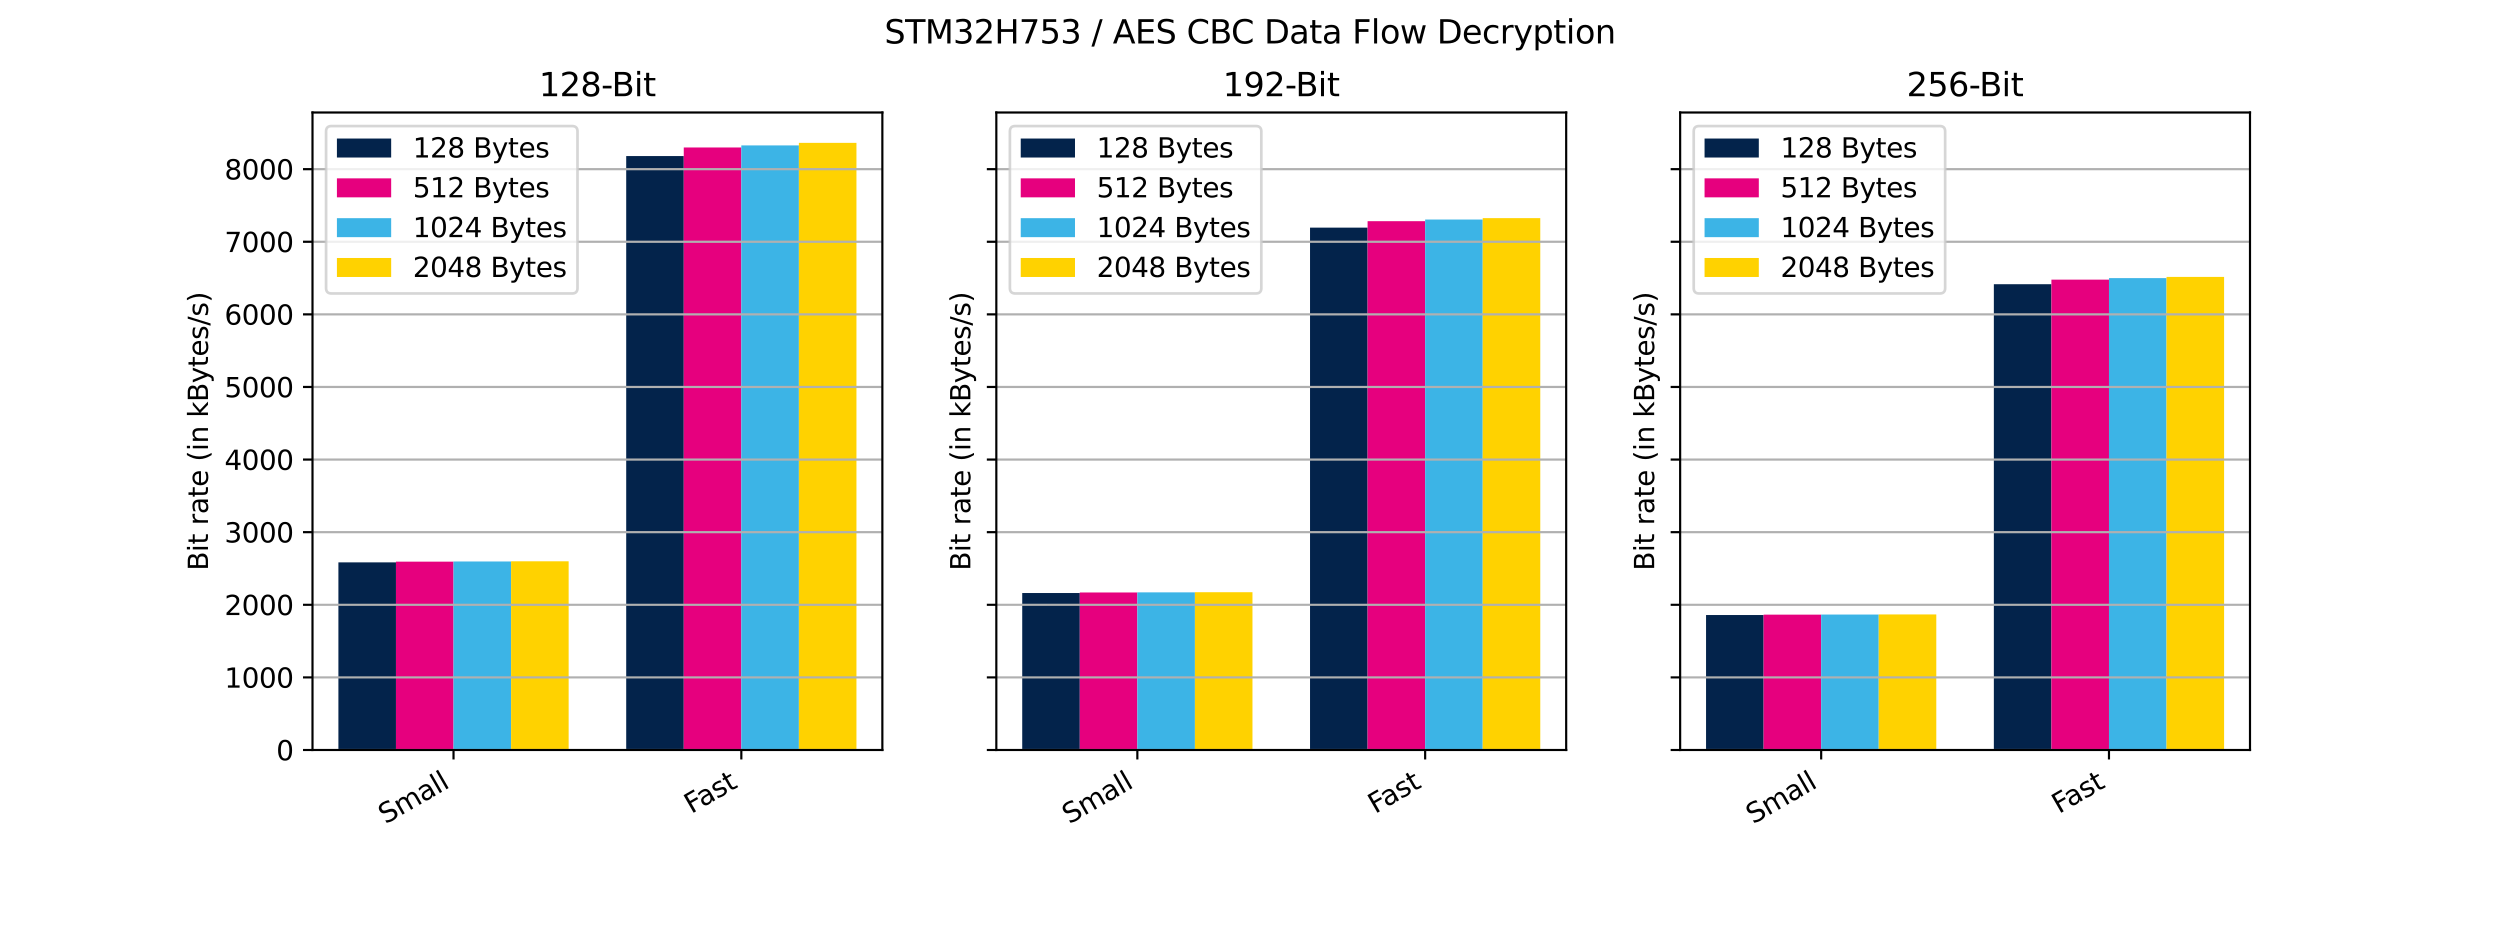 <?xml version="1.0" encoding="utf-8" standalone="no"?>
<!DOCTYPE svg PUBLIC "-//W3C//DTD SVG 1.1//EN"
  "http://www.w3.org/Graphics/SVG/1.1/DTD/svg11.dtd">
<svg xmlns:xlink="http://www.w3.org/1999/xlink" width="921.6pt" height="345.6pt" viewBox="0 0 921.6 345.6" xmlns="http://www.w3.org/2000/svg" version="1.1">
 <defs>
  <style type="text/css">*{stroke-linejoin: round; stroke-linecap: butt}</style>
 </defs>
 <g id="figure_1">
  <g id="patch_1">
   <path d="M 0 345.6 
L 921.6 345.6 
L 921.6 0 
L 0 0 
z
" style="fill: #ffffff"/>
  </g>
  <g id="axes_1">
   <g id="patch_2">
    <path d="M 115.2 276.48 
L 325.271 276.48 
L 325.271 41.472 
L 115.2 41.472 
z
" style="fill: #ffffff"/>
   </g>
   <g id="patch_3">
    <path d="M 124.749 276.48 
L 145.968 276.48 
L 145.968 207.313 
L 124.749 207.313 
z
" clip-path="url(#pee6f0f7d04)" style="fill: #03234b"/>
   </g>
   <g id="patch_4">
    <path d="M 230.845 276.48 
L 252.064 276.48 
L 252.064 57.529 
L 230.845 57.529 
z
" clip-path="url(#pee6f0f7d04)" style="fill: #03234b"/>
   </g>
   <g id="patch_5">
    <path d="M 145.968 276.48 
L 167.187 276.48 
L 167.187 207.049 
L 145.968 207.049 
z
" clip-path="url(#pee6f0f7d04)" style="fill: #e6007e"/>
   </g>
   <g id="patch_6">
    <path d="M 252.064 276.48 
L 273.283 276.48 
L 273.283 54.367 
L 252.064 54.367 
z
" clip-path="url(#pee6f0f7d04)" style="fill: #e6007e"/>
   </g>
   <g id="patch_7">
    <path d="M 167.187 276.48 
L 188.406 276.48 
L 188.406 206.985 
L 167.187 206.985 
z
" clip-path="url(#pee6f0f7d04)" style="fill: #3cb4e6"/>
   </g>
   <g id="patch_8">
    <path d="M 273.283 276.48 
L 294.503 276.48 
L 294.503 53.604 
L 273.283 53.604 
z
" clip-path="url(#pee6f0f7d04)" style="fill: #3cb4e6"/>
   </g>
   <g id="patch_9">
    <path d="M 188.406 276.48 
L 209.626 276.48 
L 209.626 206.917 
L 188.406 206.917 
z
" clip-path="url(#pee6f0f7d04)" style="fill: #ffd200"/>
   </g>
   <g id="patch_10">
    <path d="M 294.503 276.48 
L 315.722 276.48 
L 315.722 52.663 
L 294.503 52.663 
z
" clip-path="url(#pee6f0f7d04)" style="fill: #ffd200"/>
   </g>
   <g id="matplotlib.axis_1">
    <g id="xtick_1">
     <g id="line2d_1">
      <defs>
       <path id="m8209ceda34" d="M 0 0 
L 0 3.5 
" style="stroke: #000000; stroke-width: 0.8"/>
      </defs>
      <g>
       <use xlink:href="#m8209ceda34" x="167.187" y="276.48" style="stroke: #000000; stroke-width: 0.8"/>
      </g>
     </g>
     <g id="text_1">
      <!-- Small -->
      <g transform="translate(142.095 303.947) rotate(-30) scale(0.1 -0.1)">
       <defs>
        <path id="DejaVuSans-53" d="M 3425 4513 
L 3425 3897 
Q 3066 4069 2747 4153 
Q 2428 4238 2131 4238 
Q 1616 4238 1336 4038 
Q 1056 3838 1056 3469 
Q 1056 3159 1242 3001 
Q 1428 2844 1947 2747 
L 2328 2669 
Q 3034 2534 3370 2195 
Q 3706 1856 3706 1288 
Q 3706 609 3251 259 
Q 2797 -91 1919 -91 
Q 1588 -91 1214 -16 
Q 841 59 441 206 
L 441 856 
Q 825 641 1194 531 
Q 1563 422 1919 422 
Q 2459 422 2753 634 
Q 3047 847 3047 1241 
Q 3047 1584 2836 1778 
Q 2625 1972 2144 2069 
L 1759 2144 
Q 1053 2284 737 2584 
Q 422 2884 422 3419 
Q 422 4038 858 4394 
Q 1294 4750 2059 4750 
Q 2388 4750 2728 4690 
Q 3069 4631 3425 4513 
z
" transform="scale(0.016)"/>
        <path id="DejaVuSans-6d" d="M 3328 2828 
Q 3544 3216 3844 3400 
Q 4144 3584 4550 3584 
Q 5097 3584 5394 3201 
Q 5691 2819 5691 2113 
L 5691 0 
L 5113 0 
L 5113 2094 
Q 5113 2597 4934 2840 
Q 4756 3084 4391 3084 
Q 3944 3084 3684 2787 
Q 3425 2491 3425 1978 
L 3425 0 
L 2847 0 
L 2847 2094 
Q 2847 2600 2669 2842 
Q 2491 3084 2119 3084 
Q 1678 3084 1418 2786 
Q 1159 2488 1159 1978 
L 1159 0 
L 581 0 
L 581 3500 
L 1159 3500 
L 1159 2956 
Q 1356 3278 1631 3431 
Q 1906 3584 2284 3584 
Q 2666 3584 2933 3390 
Q 3200 3197 3328 2828 
z
" transform="scale(0.016)"/>
        <path id="DejaVuSans-61" d="M 2194 1759 
Q 1497 1759 1228 1600 
Q 959 1441 959 1056 
Q 959 750 1161 570 
Q 1363 391 1709 391 
Q 2188 391 2477 730 
Q 2766 1069 2766 1631 
L 2766 1759 
L 2194 1759 
z
M 3341 1997 
L 3341 0 
L 2766 0 
L 2766 531 
Q 2569 213 2275 61 
Q 1981 -91 1556 -91 
Q 1019 -91 701 211 
Q 384 513 384 1019 
Q 384 1609 779 1909 
Q 1175 2209 1959 2209 
L 2766 2209 
L 2766 2266 
Q 2766 2663 2505 2880 
Q 2244 3097 1772 3097 
Q 1472 3097 1187 3025 
Q 903 2953 641 2809 
L 641 3341 
Q 956 3463 1253 3523 
Q 1550 3584 1831 3584 
Q 2591 3584 2966 3190 
Q 3341 2797 3341 1997 
z
" transform="scale(0.016)"/>
        <path id="DejaVuSans-6c" d="M 603 4863 
L 1178 4863 
L 1178 0 
L 603 0 
L 603 4863 
z
" transform="scale(0.016)"/>
       </defs>
       <use xlink:href="#DejaVuSans-53"/>
       <use xlink:href="#DejaVuSans-6d" x="63.477"/>
       <use xlink:href="#DejaVuSans-61" x="160.889"/>
       <use xlink:href="#DejaVuSans-6c" x="222.168"/>
       <use xlink:href="#DejaVuSans-6c" x="249.951"/>
      </g>
     </g>
    </g>
    <g id="xtick_2">
     <g id="line2d_2">
      <g>
       <use xlink:href="#m8209ceda34" x="273.283" y="276.48" style="stroke: #000000; stroke-width: 0.8"/>
      </g>
     </g>
     <g id="text_2">
      <!-- Fast -->
      <g transform="translate(254.839 300.109) rotate(-30) scale(0.1 -0.1)">
       <defs>
        <path id="DejaVuSans-46" d="M 628 4666 
L 3309 4666 
L 3309 4134 
L 1259 4134 
L 1259 2759 
L 3109 2759 
L 3109 2228 
L 1259 2228 
L 1259 0 
L 628 0 
L 628 4666 
z
" transform="scale(0.016)"/>
        <path id="DejaVuSans-73" d="M 2834 3397 
L 2834 2853 
Q 2591 2978 2328 3040 
Q 2066 3103 1784 3103 
Q 1356 3103 1142 2972 
Q 928 2841 928 2578 
Q 928 2378 1081 2264 
Q 1234 2150 1697 2047 
L 1894 2003 
Q 2506 1872 2764 1633 
Q 3022 1394 3022 966 
Q 3022 478 2636 193 
Q 2250 -91 1575 -91 
Q 1294 -91 989 -36 
Q 684 19 347 128 
L 347 722 
Q 666 556 975 473 
Q 1284 391 1588 391 
Q 1994 391 2212 530 
Q 2431 669 2431 922 
Q 2431 1156 2273 1281 
Q 2116 1406 1581 1522 
L 1381 1569 
Q 847 1681 609 1914 
Q 372 2147 372 2553 
Q 372 3047 722 3315 
Q 1072 3584 1716 3584 
Q 2034 3584 2315 3537 
Q 2597 3491 2834 3397 
z
" transform="scale(0.016)"/>
        <path id="DejaVuSans-74" d="M 1172 4494 
L 1172 3500 
L 2356 3500 
L 2356 3053 
L 1172 3053 
L 1172 1153 
Q 1172 725 1289 603 
Q 1406 481 1766 481 
L 2356 481 
L 2356 0 
L 1766 0 
Q 1100 0 847 248 
Q 594 497 594 1153 
L 594 3053 
L 172 3053 
L 172 3500 
L 594 3500 
L 594 4494 
L 1172 4494 
z
" transform="scale(0.016)"/>
       </defs>
       <use xlink:href="#DejaVuSans-46"/>
       <use xlink:href="#DejaVuSans-61" x="48.395"/>
       <use xlink:href="#DejaVuSans-73" x="109.674"/>
       <use xlink:href="#DejaVuSans-74" x="161.773"/>
      </g>
     </g>
    </g>
   </g>
   <g id="matplotlib.axis_2">
    <g id="ytick_1">
     <g id="line2d_3">
      <path d="M 115.2 276.48 
L 325.271 276.48 
" clip-path="url(#pee6f0f7d04)" style="fill: none; stroke: #b0b0b0; stroke-width: 0.8; stroke-linecap: square"/>
     </g>
     <g id="line2d_4">
      <defs>
       <path id="mcaeebbd078" d="M 0 0 
L -3.5 0 
" style="stroke: #000000; stroke-width: 0.8"/>
      </defs>
      <g>
       <use xlink:href="#mcaeebbd078" x="115.2" y="276.48" style="stroke: #000000; stroke-width: 0.8"/>
      </g>
     </g>
     <g id="text_3">
      <!-- 0 -->
      <g transform="translate(101.838 280.279) scale(0.1 -0.1)">
       <defs>
        <path id="DejaVuSans-30" d="M 2034 4250 
Q 1547 4250 1301 3770 
Q 1056 3291 1056 2328 
Q 1056 1369 1301 889 
Q 1547 409 2034 409 
Q 2525 409 2770 889 
Q 3016 1369 3016 2328 
Q 3016 3291 2770 3770 
Q 2525 4250 2034 4250 
z
M 2034 4750 
Q 2819 4750 3233 4129 
Q 3647 3509 3647 2328 
Q 3647 1150 3233 529 
Q 2819 -91 2034 -91 
Q 1250 -91 836 529 
Q 422 1150 422 2328 
Q 422 3509 836 4129 
Q 1250 4750 2034 4750 
z
" transform="scale(0.016)"/>
       </defs>
       <use xlink:href="#DejaVuSans-30"/>
      </g>
     </g>
    </g>
    <g id="ytick_2">
     <g id="line2d_5">
      <path d="M 115.2 249.715 
L 325.271 249.715 
" clip-path="url(#pee6f0f7d04)" style="fill: none; stroke: #b0b0b0; stroke-width: 0.8; stroke-linecap: square"/>
     </g>
     <g id="line2d_6">
      <g>
       <use xlink:href="#mcaeebbd078" x="115.2" y="249.715" style="stroke: #000000; stroke-width: 0.8"/>
      </g>
     </g>
     <g id="text_4">
      <!-- 1000 -->
      <g transform="translate(82.75 253.514) scale(0.1 -0.1)">
       <defs>
        <path id="DejaVuSans-31" d="M 794 531 
L 1825 531 
L 1825 4091 
L 703 3866 
L 703 4441 
L 1819 4666 
L 2450 4666 
L 2450 531 
L 3481 531 
L 3481 0 
L 794 0 
L 794 531 
z
" transform="scale(0.016)"/>
       </defs>
       <use xlink:href="#DejaVuSans-31"/>
       <use xlink:href="#DejaVuSans-30" x="63.623"/>
       <use xlink:href="#DejaVuSans-30" x="127.246"/>
       <use xlink:href="#DejaVuSans-30" x="190.869"/>
      </g>
     </g>
    </g>
    <g id="ytick_3">
     <g id="line2d_7">
      <path d="M 115.2 222.95 
L 325.271 222.95 
" clip-path="url(#pee6f0f7d04)" style="fill: none; stroke: #b0b0b0; stroke-width: 0.8; stroke-linecap: square"/>
     </g>
     <g id="line2d_8">
      <g>
       <use xlink:href="#mcaeebbd078" x="115.2" y="222.95" style="stroke: #000000; stroke-width: 0.8"/>
      </g>
     </g>
     <g id="text_5">
      <!-- 2000 -->
      <g transform="translate(82.75 226.749) scale(0.1 -0.1)">
       <defs>
        <path id="DejaVuSans-32" d="M 1228 531 
L 3431 531 
L 3431 0 
L 469 0 
L 469 531 
Q 828 903 1448 1529 
Q 2069 2156 2228 2338 
Q 2531 2678 2651 2914 
Q 2772 3150 2772 3378 
Q 2772 3750 2511 3984 
Q 2250 4219 1831 4219 
Q 1534 4219 1204 4116 
Q 875 4013 500 3803 
L 500 4441 
Q 881 4594 1212 4672 
Q 1544 4750 1819 4750 
Q 2544 4750 2975 4387 
Q 3406 4025 3406 3419 
Q 3406 3131 3298 2873 
Q 3191 2616 2906 2266 
Q 2828 2175 2409 1742 
Q 1991 1309 1228 531 
z
" transform="scale(0.016)"/>
       </defs>
       <use xlink:href="#DejaVuSans-32"/>
       <use xlink:href="#DejaVuSans-30" x="63.623"/>
       <use xlink:href="#DejaVuSans-30" x="127.246"/>
       <use xlink:href="#DejaVuSans-30" x="190.869"/>
      </g>
     </g>
    </g>
    <g id="ytick_4">
     <g id="line2d_9">
      <path d="M 115.2 196.184 
L 325.271 196.184 
" clip-path="url(#pee6f0f7d04)" style="fill: none; stroke: #b0b0b0; stroke-width: 0.8; stroke-linecap: square"/>
     </g>
     <g id="line2d_10">
      <g>
       <use xlink:href="#mcaeebbd078" x="115.2" y="196.184" style="stroke: #000000; stroke-width: 0.8"/>
      </g>
     </g>
     <g id="text_6">
      <!-- 3000 -->
      <g transform="translate(82.75 199.984) scale(0.1 -0.1)">
       <defs>
        <path id="DejaVuSans-33" d="M 2597 2516 
Q 3050 2419 3304 2112 
Q 3559 1806 3559 1356 
Q 3559 666 3084 287 
Q 2609 -91 1734 -91 
Q 1441 -91 1130 -33 
Q 819 25 488 141 
L 488 750 
Q 750 597 1062 519 
Q 1375 441 1716 441 
Q 2309 441 2620 675 
Q 2931 909 2931 1356 
Q 2931 1769 2642 2001 
Q 2353 2234 1838 2234 
L 1294 2234 
L 1294 2753 
L 1863 2753 
Q 2328 2753 2575 2939 
Q 2822 3125 2822 3475 
Q 2822 3834 2567 4026 
Q 2313 4219 1838 4219 
Q 1578 4219 1281 4162 
Q 984 4106 628 3988 
L 628 4550 
Q 988 4650 1302 4700 
Q 1616 4750 1894 4750 
Q 2613 4750 3031 4423 
Q 3450 4097 3450 3541 
Q 3450 3153 3228 2886 
Q 3006 2619 2597 2516 
z
" transform="scale(0.016)"/>
       </defs>
       <use xlink:href="#DejaVuSans-33"/>
       <use xlink:href="#DejaVuSans-30" x="63.623"/>
       <use xlink:href="#DejaVuSans-30" x="127.246"/>
       <use xlink:href="#DejaVuSans-30" x="190.869"/>
      </g>
     </g>
    </g>
    <g id="ytick_5">
     <g id="line2d_11">
      <path d="M 115.2 169.419 
L 325.271 169.419 
" clip-path="url(#pee6f0f7d04)" style="fill: none; stroke: #b0b0b0; stroke-width: 0.8; stroke-linecap: square"/>
     </g>
     <g id="line2d_12">
      <g>
       <use xlink:href="#mcaeebbd078" x="115.2" y="169.419" style="stroke: #000000; stroke-width: 0.8"/>
      </g>
     </g>
     <g id="text_7">
      <!-- 4000 -->
      <g transform="translate(82.75 173.219) scale(0.1 -0.1)">
       <defs>
        <path id="DejaVuSans-34" d="M 2419 4116 
L 825 1625 
L 2419 1625 
L 2419 4116 
z
M 2253 4666 
L 3047 4666 
L 3047 1625 
L 3713 1625 
L 3713 1100 
L 3047 1100 
L 3047 0 
L 2419 0 
L 2419 1100 
L 313 1100 
L 313 1709 
L 2253 4666 
z
" transform="scale(0.016)"/>
       </defs>
       <use xlink:href="#DejaVuSans-34"/>
       <use xlink:href="#DejaVuSans-30" x="63.623"/>
       <use xlink:href="#DejaVuSans-30" x="127.246"/>
       <use xlink:href="#DejaVuSans-30" x="190.869"/>
      </g>
     </g>
    </g>
    <g id="ytick_6">
     <g id="line2d_13">
      <path d="M 115.2 142.654 
L 325.271 142.654 
" clip-path="url(#pee6f0f7d04)" style="fill: none; stroke: #b0b0b0; stroke-width: 0.8; stroke-linecap: square"/>
     </g>
     <g id="line2d_14">
      <g>
       <use xlink:href="#mcaeebbd078" x="115.2" y="142.654" style="stroke: #000000; stroke-width: 0.8"/>
      </g>
     </g>
     <g id="text_8">
      <!-- 5000 -->
      <g transform="translate(82.75 146.453) scale(0.1 -0.1)">
       <defs>
        <path id="DejaVuSans-35" d="M 691 4666 
L 3169 4666 
L 3169 4134 
L 1269 4134 
L 1269 2991 
Q 1406 3038 1543 3061 
Q 1681 3084 1819 3084 
Q 2600 3084 3056 2656 
Q 3513 2228 3513 1497 
Q 3513 744 3044 326 
Q 2575 -91 1722 -91 
Q 1428 -91 1123 -41 
Q 819 9 494 109 
L 494 744 
Q 775 591 1075 516 
Q 1375 441 1709 441 
Q 2250 441 2565 725 
Q 2881 1009 2881 1497 
Q 2881 1984 2565 2268 
Q 2250 2553 1709 2553 
Q 1456 2553 1204 2497 
Q 953 2441 691 2322 
L 691 4666 
z
" transform="scale(0.016)"/>
       </defs>
       <use xlink:href="#DejaVuSans-35"/>
       <use xlink:href="#DejaVuSans-30" x="63.623"/>
       <use xlink:href="#DejaVuSans-30" x="127.246"/>
       <use xlink:href="#DejaVuSans-30" x="190.869"/>
      </g>
     </g>
    </g>
    <g id="ytick_7">
     <g id="line2d_15">
      <path d="M 115.2 115.889 
L 325.271 115.889 
" clip-path="url(#pee6f0f7d04)" style="fill: none; stroke: #b0b0b0; stroke-width: 0.8; stroke-linecap: square"/>
     </g>
     <g id="line2d_16">
      <g>
       <use xlink:href="#mcaeebbd078" x="115.2" y="115.889" style="stroke: #000000; stroke-width: 0.8"/>
      </g>
     </g>
     <g id="text_9">
      <!-- 6000 -->
      <g transform="translate(82.75 119.688) scale(0.1 -0.1)">
       <defs>
        <path id="DejaVuSans-36" d="M 2113 2584 
Q 1688 2584 1439 2293 
Q 1191 2003 1191 1497 
Q 1191 994 1439 701 
Q 1688 409 2113 409 
Q 2538 409 2786 701 
Q 3034 994 3034 1497 
Q 3034 2003 2786 2293 
Q 2538 2584 2113 2584 
z
M 3366 4563 
L 3366 3988 
Q 3128 4100 2886 4159 
Q 2644 4219 2406 4219 
Q 1781 4219 1451 3797 
Q 1122 3375 1075 2522 
Q 1259 2794 1537 2939 
Q 1816 3084 2150 3084 
Q 2853 3084 3261 2657 
Q 3669 2231 3669 1497 
Q 3669 778 3244 343 
Q 2819 -91 2113 -91 
Q 1303 -91 875 529 
Q 447 1150 447 2328 
Q 447 3434 972 4092 
Q 1497 4750 2381 4750 
Q 2619 4750 2861 4703 
Q 3103 4656 3366 4563 
z
" transform="scale(0.016)"/>
       </defs>
       <use xlink:href="#DejaVuSans-36"/>
       <use xlink:href="#DejaVuSans-30" x="63.623"/>
       <use xlink:href="#DejaVuSans-30" x="127.246"/>
       <use xlink:href="#DejaVuSans-30" x="190.869"/>
      </g>
     </g>
    </g>
    <g id="ytick_8">
     <g id="line2d_17">
      <path d="M 115.2 89.124 
L 325.271 89.124 
" clip-path="url(#pee6f0f7d04)" style="fill: none; stroke: #b0b0b0; stroke-width: 0.8; stroke-linecap: square"/>
     </g>
     <g id="line2d_18">
      <g>
       <use xlink:href="#mcaeebbd078" x="115.2" y="89.124" style="stroke: #000000; stroke-width: 0.8"/>
      </g>
     </g>
     <g id="text_10">
      <!-- 7000 -->
      <g transform="translate(82.75 92.923) scale(0.1 -0.1)">
       <defs>
        <path id="DejaVuSans-37" d="M 525 4666 
L 3525 4666 
L 3525 4397 
L 1831 0 
L 1172 0 
L 2766 4134 
L 525 4134 
L 525 4666 
z
" transform="scale(0.016)"/>
       </defs>
       <use xlink:href="#DejaVuSans-37"/>
       <use xlink:href="#DejaVuSans-30" x="63.623"/>
       <use xlink:href="#DejaVuSans-30" x="127.246"/>
       <use xlink:href="#DejaVuSans-30" x="190.869"/>
      </g>
     </g>
    </g>
    <g id="ytick_9">
     <g id="line2d_19">
      <path d="M 115.2 62.359 
L 325.271 62.359 
" clip-path="url(#pee6f0f7d04)" style="fill: none; stroke: #b0b0b0; stroke-width: 0.8; stroke-linecap: square"/>
     </g>
     <g id="line2d_20">
      <g>
       <use xlink:href="#mcaeebbd078" x="115.2" y="62.359" style="stroke: #000000; stroke-width: 0.8"/>
      </g>
     </g>
     <g id="text_11">
      <!-- 8000 -->
      <g transform="translate(82.75 66.158) scale(0.1 -0.1)">
       <defs>
        <path id="DejaVuSans-38" d="M 2034 2216 
Q 1584 2216 1326 1975 
Q 1069 1734 1069 1313 
Q 1069 891 1326 650 
Q 1584 409 2034 409 
Q 2484 409 2743 651 
Q 3003 894 3003 1313 
Q 3003 1734 2745 1975 
Q 2488 2216 2034 2216 
z
M 1403 2484 
Q 997 2584 770 2862 
Q 544 3141 544 3541 
Q 544 4100 942 4425 
Q 1341 4750 2034 4750 
Q 2731 4750 3128 4425 
Q 3525 4100 3525 3541 
Q 3525 3141 3298 2862 
Q 3072 2584 2669 2484 
Q 3125 2378 3379 2068 
Q 3634 1759 3634 1313 
Q 3634 634 3220 271 
Q 2806 -91 2034 -91 
Q 1263 -91 848 271 
Q 434 634 434 1313 
Q 434 1759 690 2068 
Q 947 2378 1403 2484 
z
M 1172 3481 
Q 1172 3119 1398 2916 
Q 1625 2713 2034 2713 
Q 2441 2713 2670 2916 
Q 2900 3119 2900 3481 
Q 2900 3844 2670 4047 
Q 2441 4250 2034 4250 
Q 1625 4250 1398 4047 
Q 1172 3844 1172 3481 
z
" transform="scale(0.016)"/>
       </defs>
       <use xlink:href="#DejaVuSans-38"/>
       <use xlink:href="#DejaVuSans-30" x="63.623"/>
       <use xlink:href="#DejaVuSans-30" x="127.246"/>
       <use xlink:href="#DejaVuSans-30" x="190.869"/>
      </g>
     </g>
    </g>
    <g id="text_12">
     <!-- Bit rate (in kBytes/s) -->
     <g transform="translate(76.67 210.354) rotate(-90) scale(0.1 -0.1)">
      <defs>
       <path id="DejaVuSans-42" d="M 1259 2228 
L 1259 519 
L 2272 519 
Q 2781 519 3026 730 
Q 3272 941 3272 1375 
Q 3272 1813 3026 2020 
Q 2781 2228 2272 2228 
L 1259 2228 
z
M 1259 4147 
L 1259 2741 
L 2194 2741 
Q 2656 2741 2882 2914 
Q 3109 3088 3109 3444 
Q 3109 3797 2882 3972 
Q 2656 4147 2194 4147 
L 1259 4147 
z
M 628 4666 
L 2241 4666 
Q 2963 4666 3353 4366 
Q 3744 4066 3744 3513 
Q 3744 3084 3544 2831 
Q 3344 2578 2956 2516 
Q 3422 2416 3680 2098 
Q 3938 1781 3938 1306 
Q 3938 681 3513 340 
Q 3088 0 2303 0 
L 628 0 
L 628 4666 
z
" transform="scale(0.016)"/>
       <path id="DejaVuSans-69" d="M 603 3500 
L 1178 3500 
L 1178 0 
L 603 0 
L 603 3500 
z
M 603 4863 
L 1178 4863 
L 1178 4134 
L 603 4134 
L 603 4863 
z
" transform="scale(0.016)"/>
       <path id="DejaVuSans-20" transform="scale(0.016)"/>
       <path id="DejaVuSans-72" d="M 2631 2963 
Q 2534 3019 2420 3045 
Q 2306 3072 2169 3072 
Q 1681 3072 1420 2755 
Q 1159 2438 1159 1844 
L 1159 0 
L 581 0 
L 581 3500 
L 1159 3500 
L 1159 2956 
Q 1341 3275 1631 3429 
Q 1922 3584 2338 3584 
Q 2397 3584 2469 3576 
Q 2541 3569 2628 3553 
L 2631 2963 
z
" transform="scale(0.016)"/>
       <path id="DejaVuSans-65" d="M 3597 1894 
L 3597 1613 
L 953 1613 
Q 991 1019 1311 708 
Q 1631 397 2203 397 
Q 2534 397 2845 478 
Q 3156 559 3463 722 
L 3463 178 
Q 3153 47 2828 -22 
Q 2503 -91 2169 -91 
Q 1331 -91 842 396 
Q 353 884 353 1716 
Q 353 2575 817 3079 
Q 1281 3584 2069 3584 
Q 2775 3584 3186 3129 
Q 3597 2675 3597 1894 
z
M 3022 2063 
Q 3016 2534 2758 2815 
Q 2500 3097 2075 3097 
Q 1594 3097 1305 2825 
Q 1016 2553 972 2059 
L 3022 2063 
z
" transform="scale(0.016)"/>
       <path id="DejaVuSans-28" d="M 1984 4856 
Q 1566 4138 1362 3434 
Q 1159 2731 1159 2009 
Q 1159 1288 1364 580 
Q 1569 -128 1984 -844 
L 1484 -844 
Q 1016 -109 783 600 
Q 550 1309 550 2009 
Q 550 2706 781 3412 
Q 1013 4119 1484 4856 
L 1984 4856 
z
" transform="scale(0.016)"/>
       <path id="DejaVuSans-6e" d="M 3513 2113 
L 3513 0 
L 2938 0 
L 2938 2094 
Q 2938 2591 2744 2837 
Q 2550 3084 2163 3084 
Q 1697 3084 1428 2787 
Q 1159 2491 1159 1978 
L 1159 0 
L 581 0 
L 581 3500 
L 1159 3500 
L 1159 2956 
Q 1366 3272 1645 3428 
Q 1925 3584 2291 3584 
Q 2894 3584 3203 3211 
Q 3513 2838 3513 2113 
z
" transform="scale(0.016)"/>
       <path id="DejaVuSans-6b" d="M 581 4863 
L 1159 4863 
L 1159 1991 
L 2875 3500 
L 3609 3500 
L 1753 1863 
L 3688 0 
L 2938 0 
L 1159 1709 
L 1159 0 
L 581 0 
L 581 4863 
z
" transform="scale(0.016)"/>
       <path id="DejaVuSans-79" d="M 2059 -325 
Q 1816 -950 1584 -1140 
Q 1353 -1331 966 -1331 
L 506 -1331 
L 506 -850 
L 844 -850 
Q 1081 -850 1212 -737 
Q 1344 -625 1503 -206 
L 1606 56 
L 191 3500 
L 800 3500 
L 1894 763 
L 2988 3500 
L 3597 3500 
L 2059 -325 
z
" transform="scale(0.016)"/>
       <path id="DejaVuSans-2f" d="M 1625 4666 
L 2156 4666 
L 531 -594 
L 0 -594 
L 1625 4666 
z
" transform="scale(0.016)"/>
       <path id="DejaVuSans-29" d="M 513 4856 
L 1013 4856 
Q 1481 4119 1714 3412 
Q 1947 2706 1947 2009 
Q 1947 1309 1714 600 
Q 1481 -109 1013 -844 
L 513 -844 
Q 928 -128 1133 580 
Q 1338 1288 1338 2009 
Q 1338 2731 1133 3434 
Q 928 4138 513 4856 
z
" transform="scale(0.016)"/>
      </defs>
      <use xlink:href="#DejaVuSans-42"/>
      <use xlink:href="#DejaVuSans-69" x="68.604"/>
      <use xlink:href="#DejaVuSans-74" x="96.387"/>
      <use xlink:href="#DejaVuSans-20" x="135.596"/>
      <use xlink:href="#DejaVuSans-72" x="167.383"/>
      <use xlink:href="#DejaVuSans-61" x="208.496"/>
      <use xlink:href="#DejaVuSans-74" x="269.775"/>
      <use xlink:href="#DejaVuSans-65" x="308.984"/>
      <use xlink:href="#DejaVuSans-20" x="370.508"/>
      <use xlink:href="#DejaVuSans-28" x="402.295"/>
      <use xlink:href="#DejaVuSans-69" x="441.309"/>
      <use xlink:href="#DejaVuSans-6e" x="469.092"/>
      <use xlink:href="#DejaVuSans-20" x="532.471"/>
      <use xlink:href="#DejaVuSans-6b" x="564.258"/>
      <use xlink:href="#DejaVuSans-42" x="622.168"/>
      <use xlink:href="#DejaVuSans-79" x="690.771"/>
      <use xlink:href="#DejaVuSans-74" x="749.951"/>
      <use xlink:href="#DejaVuSans-65" x="789.16"/>
      <use xlink:href="#DejaVuSans-73" x="850.684"/>
      <use xlink:href="#DejaVuSans-2f" x="902.783"/>
      <use xlink:href="#DejaVuSans-73" x="936.475"/>
      <use xlink:href="#DejaVuSans-29" x="988.574"/>
     </g>
    </g>
   </g>
   <g id="patch_11">
    <path d="M 115.2 276.48 
L 115.2 41.472 
" style="fill: none; stroke: #000000; stroke-width: 0.8; stroke-linejoin: miter; stroke-linecap: square"/>
   </g>
   <g id="patch_12">
    <path d="M 325.271 276.48 
L 325.271 41.472 
" style="fill: none; stroke: #000000; stroke-width: 0.8; stroke-linejoin: miter; stroke-linecap: square"/>
   </g>
   <g id="patch_13">
    <path d="M 115.2 276.48 
L 325.271 276.48 
" style="fill: none; stroke: #000000; stroke-width: 0.8; stroke-linejoin: miter; stroke-linecap: square"/>
   </g>
   <g id="patch_14">
    <path d="M 115.2 41.472 
L 325.271 41.472 
" style="fill: none; stroke: #000000; stroke-width: 0.8; stroke-linejoin: miter; stroke-linecap: square"/>
   </g>
   <g id="text_13">
    <!-- 128-Bit -->
    <g transform="translate(198.7 35.472) scale(0.12 -0.12)">
     <defs>
      <path id="DejaVuSans-2d" d="M 313 2009 
L 1997 2009 
L 1997 1497 
L 313 1497 
L 313 2009 
z
" transform="scale(0.016)"/>
     </defs>
     <use xlink:href="#DejaVuSans-31"/>
     <use xlink:href="#DejaVuSans-32" x="63.623"/>
     <use xlink:href="#DejaVuSans-38" x="127.246"/>
     <use xlink:href="#DejaVuSans-2d" x="190.869"/>
     <use xlink:href="#DejaVuSans-42" x="223.328"/>
     <use xlink:href="#DejaVuSans-69" x="291.932"/>
     <use xlink:href="#DejaVuSans-74" x="319.715"/>
    </g>
   </g>
   <g id="legend_1">
    <g id="patch_15">
     <path d="M 122.2 108.184 
L 210.891 108.184 
Q 212.891 108.184 212.891 106.184 
L 212.891 48.472 
Q 212.891 46.472 210.891 46.472 
L 122.2 46.472 
Q 120.2 46.472 120.2 48.472 
L 120.2 106.184 
Q 120.2 108.184 122.2 108.184 
z
" style="fill: #ffffff; opacity: 0.8; stroke: #cccccc; stroke-linejoin: miter"/>
    </g>
    <g id="patch_16">
     <path d="M 124.2 58.07 
L 144.2 58.07 
L 144.2 51.07 
L 124.2 51.07 
z
" style="fill: #03234b"/>
    </g>
    <g id="text_14">
     <!-- 128 Bytes -->
     <g transform="translate(152.2 58.07) scale(0.1 -0.1)">
      <use xlink:href="#DejaVuSans-31"/>
      <use xlink:href="#DejaVuSans-32" x="63.623"/>
      <use xlink:href="#DejaVuSans-38" x="127.246"/>
      <use xlink:href="#DejaVuSans-20" x="190.869"/>
      <use xlink:href="#DejaVuSans-42" x="222.656"/>
      <use xlink:href="#DejaVuSans-79" x="291.26"/>
      <use xlink:href="#DejaVuSans-74" x="350.439"/>
      <use xlink:href="#DejaVuSans-65" x="389.648"/>
      <use xlink:href="#DejaVuSans-73" x="451.172"/>
     </g>
    </g>
    <g id="patch_17">
     <path d="M 124.2 72.749 
L 144.2 72.749 
L 144.2 65.749 
L 124.2 65.749 
z
" style="fill: #e6007e"/>
    </g>
    <g id="text_15">
     <!-- 512 Bytes -->
     <g transform="translate(152.2 72.749) scale(0.1 -0.1)">
      <use xlink:href="#DejaVuSans-35"/>
      <use xlink:href="#DejaVuSans-31" x="63.623"/>
      <use xlink:href="#DejaVuSans-32" x="127.246"/>
      <use xlink:href="#DejaVuSans-20" x="190.869"/>
      <use xlink:href="#DejaVuSans-42" x="222.656"/>
      <use xlink:href="#DejaVuSans-79" x="291.26"/>
      <use xlink:href="#DejaVuSans-74" x="350.439"/>
      <use xlink:href="#DejaVuSans-65" x="389.648"/>
      <use xlink:href="#DejaVuSans-73" x="451.172"/>
     </g>
    </g>
    <g id="patch_18">
     <path d="M 124.2 87.427 
L 144.2 87.427 
L 144.2 80.427 
L 124.2 80.427 
z
" style="fill: #3cb4e6"/>
    </g>
    <g id="text_16">
     <!-- 1024 Bytes -->
     <g transform="translate(152.2 87.427) scale(0.1 -0.1)">
      <use xlink:href="#DejaVuSans-31"/>
      <use xlink:href="#DejaVuSans-30" x="63.623"/>
      <use xlink:href="#DejaVuSans-32" x="127.246"/>
      <use xlink:href="#DejaVuSans-34" x="190.869"/>
      <use xlink:href="#DejaVuSans-20" x="254.492"/>
      <use xlink:href="#DejaVuSans-42" x="286.279"/>
      <use xlink:href="#DejaVuSans-79" x="354.883"/>
      <use xlink:href="#DejaVuSans-74" x="414.062"/>
      <use xlink:href="#DejaVuSans-65" x="453.271"/>
      <use xlink:href="#DejaVuSans-73" x="514.795"/>
     </g>
    </g>
    <g id="patch_19">
     <path d="M 124.2 102.105 
L 144.2 102.105 
L 144.2 95.105 
L 124.2 95.105 
z
" style="fill: #ffd200"/>
    </g>
    <g id="text_17">
     <!-- 2048 Bytes -->
     <g transform="translate(152.2 102.105) scale(0.1 -0.1)">
      <use xlink:href="#DejaVuSans-32"/>
      <use xlink:href="#DejaVuSans-30" x="63.623"/>
      <use xlink:href="#DejaVuSans-34" x="127.246"/>
      <use xlink:href="#DejaVuSans-38" x="190.869"/>
      <use xlink:href="#DejaVuSans-20" x="254.492"/>
      <use xlink:href="#DejaVuSans-42" x="286.279"/>
      <use xlink:href="#DejaVuSans-79" x="354.883"/>
      <use xlink:href="#DejaVuSans-74" x="414.062"/>
      <use xlink:href="#DejaVuSans-65" x="453.271"/>
      <use xlink:href="#DejaVuSans-73" x="514.795"/>
     </g>
    </g>
   </g>
  </g>
  <g id="axes_2">
   <g id="patch_20">
    <path d="M 367.285 276.48 
L 577.355 276.48 
L 577.355 41.472 
L 367.285 41.472 
z
" style="fill: #ffffff"/>
   </g>
   <g id="patch_21">
    <path d="M 376.833 276.48 
L 398.053 276.48 
L 398.053 218.612 
L 376.833 218.612 
z
" clip-path="url(#pfa76578310)" style="fill: #03234b"/>
   </g>
   <g id="patch_22">
    <path d="M 482.93 276.48 
L 504.149 276.48 
L 504.149 83.914 
L 482.93 83.914 
z
" clip-path="url(#pfa76578310)" style="fill: #03234b"/>
   </g>
   <g id="patch_23">
    <path d="M 398.053 276.48 
L 419.272 276.48 
L 419.272 218.414 
L 398.053 218.414 
z
" clip-path="url(#pfa76578310)" style="fill: #e6007e"/>
   </g>
   <g id="patch_24">
    <path d="M 504.149 276.48 
L 525.368 276.48 
L 525.368 81.537 
L 504.149 81.537 
z
" clip-path="url(#pfa76578310)" style="fill: #e6007e"/>
   </g>
   <g id="patch_25">
    <path d="M 419.272 276.48 
L 440.491 276.48 
L 440.491 218.368 
L 419.272 218.368 
z
" clip-path="url(#pfa76578310)" style="fill: #3cb4e6"/>
   </g>
   <g id="patch_26">
    <path d="M 525.368 276.48 
L 546.587 276.48 
L 546.587 80.928 
L 525.368 80.928 
z
" clip-path="url(#pfa76578310)" style="fill: #3cb4e6"/>
   </g>
   <g id="patch_27">
    <path d="M 440.491 276.48 
L 461.71 276.48 
L 461.71 218.314 
L 440.491 218.314 
z
" clip-path="url(#pfa76578310)" style="fill: #ffd200"/>
   </g>
   <g id="patch_28">
    <path d="M 546.587 276.48 
L 567.807 276.48 
L 567.807 80.413 
L 546.587 80.413 
z
" clip-path="url(#pfa76578310)" style="fill: #ffd200"/>
   </g>
   <g id="matplotlib.axis_3">
    <g id="xtick_3">
     <g id="line2d_21">
      <g>
       <use xlink:href="#m8209ceda34" x="419.272" y="276.48" style="stroke: #000000; stroke-width: 0.8"/>
      </g>
     </g>
     <g id="text_18">
      <!-- Small -->
      <g transform="translate(394.18 303.947) rotate(-30) scale(0.1 -0.1)">
       <use xlink:href="#DejaVuSans-53"/>
       <use xlink:href="#DejaVuSans-6d" x="63.477"/>
       <use xlink:href="#DejaVuSans-61" x="160.889"/>
       <use xlink:href="#DejaVuSans-6c" x="222.168"/>
       <use xlink:href="#DejaVuSans-6c" x="249.951"/>
      </g>
     </g>
    </g>
    <g id="xtick_4">
     <g id="line2d_22">
      <g>
       <use xlink:href="#m8209ceda34" x="525.368" y="276.48" style="stroke: #000000; stroke-width: 0.8"/>
      </g>
     </g>
     <g id="text_19">
      <!-- Fast -->
      <g transform="translate(506.924 300.109) rotate(-30) scale(0.1 -0.1)">
       <use xlink:href="#DejaVuSans-46"/>
       <use xlink:href="#DejaVuSans-61" x="48.395"/>
       <use xlink:href="#DejaVuSans-73" x="109.674"/>
       <use xlink:href="#DejaVuSans-74" x="161.773"/>
      </g>
     </g>
    </g>
   </g>
   <g id="matplotlib.axis_4">
    <g id="ytick_10">
     <g id="line2d_23">
      <path d="M 367.285 276.48 
L 577.355 276.48 
" clip-path="url(#pfa76578310)" style="fill: none; stroke: #b0b0b0; stroke-width: 0.8; stroke-linecap: square"/>
     </g>
     <g id="line2d_24">
      <g>
       <use xlink:href="#mcaeebbd078" x="367.285" y="276.48" style="stroke: #000000; stroke-width: 0.8"/>
      </g>
     </g>
    </g>
    <g id="ytick_11">
     <g id="line2d_25">
      <path d="M 367.285 249.715 
L 577.355 249.715 
" clip-path="url(#pfa76578310)" style="fill: none; stroke: #b0b0b0; stroke-width: 0.8; stroke-linecap: square"/>
     </g>
     <g id="line2d_26">
      <g>
       <use xlink:href="#mcaeebbd078" x="367.285" y="249.715" style="stroke: #000000; stroke-width: 0.8"/>
      </g>
     </g>
    </g>
    <g id="ytick_12">
     <g id="line2d_27">
      <path d="M 367.285 222.95 
L 577.355 222.95 
" clip-path="url(#pfa76578310)" style="fill: none; stroke: #b0b0b0; stroke-width: 0.8; stroke-linecap: square"/>
     </g>
     <g id="line2d_28">
      <g>
       <use xlink:href="#mcaeebbd078" x="367.285" y="222.95" style="stroke: #000000; stroke-width: 0.8"/>
      </g>
     </g>
    </g>
    <g id="ytick_13">
     <g id="line2d_29">
      <path d="M 367.285 196.184 
L 577.355 196.184 
" clip-path="url(#pfa76578310)" style="fill: none; stroke: #b0b0b0; stroke-width: 0.8; stroke-linecap: square"/>
     </g>
     <g id="line2d_30">
      <g>
       <use xlink:href="#mcaeebbd078" x="367.285" y="196.184" style="stroke: #000000; stroke-width: 0.8"/>
      </g>
     </g>
    </g>
    <g id="ytick_14">
     <g id="line2d_31">
      <path d="M 367.285 169.419 
L 577.355 169.419 
" clip-path="url(#pfa76578310)" style="fill: none; stroke: #b0b0b0; stroke-width: 0.8; stroke-linecap: square"/>
     </g>
     <g id="line2d_32">
      <g>
       <use xlink:href="#mcaeebbd078" x="367.285" y="169.419" style="stroke: #000000; stroke-width: 0.8"/>
      </g>
     </g>
    </g>
    <g id="ytick_15">
     <g id="line2d_33">
      <path d="M 367.285 142.654 
L 577.355 142.654 
" clip-path="url(#pfa76578310)" style="fill: none; stroke: #b0b0b0; stroke-width: 0.8; stroke-linecap: square"/>
     </g>
     <g id="line2d_34">
      <g>
       <use xlink:href="#mcaeebbd078" x="367.285" y="142.654" style="stroke: #000000; stroke-width: 0.8"/>
      </g>
     </g>
    </g>
    <g id="ytick_16">
     <g id="line2d_35">
      <path d="M 367.285 115.889 
L 577.355 115.889 
" clip-path="url(#pfa76578310)" style="fill: none; stroke: #b0b0b0; stroke-width: 0.8; stroke-linecap: square"/>
     </g>
     <g id="line2d_36">
      <g>
       <use xlink:href="#mcaeebbd078" x="367.285" y="115.889" style="stroke: #000000; stroke-width: 0.8"/>
      </g>
     </g>
    </g>
    <g id="ytick_17">
     <g id="line2d_37">
      <path d="M 367.285 89.124 
L 577.355 89.124 
" clip-path="url(#pfa76578310)" style="fill: none; stroke: #b0b0b0; stroke-width: 0.8; stroke-linecap: square"/>
     </g>
     <g id="line2d_38">
      <g>
       <use xlink:href="#mcaeebbd078" x="367.285" y="89.124" style="stroke: #000000; stroke-width: 0.8"/>
      </g>
     </g>
    </g>
    <g id="ytick_18">
     <g id="line2d_39">
      <path d="M 367.285 62.359 
L 577.355 62.359 
" clip-path="url(#pfa76578310)" style="fill: none; stroke: #b0b0b0; stroke-width: 0.8; stroke-linecap: square"/>
     </g>
     <g id="line2d_40">
      <g>
       <use xlink:href="#mcaeebbd078" x="367.285" y="62.359" style="stroke: #000000; stroke-width: 0.8"/>
      </g>
     </g>
    </g>
    <g id="text_20">
     <!-- Bit rate (in kBytes/s) -->
     <g transform="translate(357.705 210.354) rotate(-90) scale(0.1 -0.1)">
      <use xlink:href="#DejaVuSans-42"/>
      <use xlink:href="#DejaVuSans-69" x="68.604"/>
      <use xlink:href="#DejaVuSans-74" x="96.387"/>
      <use xlink:href="#DejaVuSans-20" x="135.596"/>
      <use xlink:href="#DejaVuSans-72" x="167.383"/>
      <use xlink:href="#DejaVuSans-61" x="208.496"/>
      <use xlink:href="#DejaVuSans-74" x="269.775"/>
      <use xlink:href="#DejaVuSans-65" x="308.984"/>
      <use xlink:href="#DejaVuSans-20" x="370.508"/>
      <use xlink:href="#DejaVuSans-28" x="402.295"/>
      <use xlink:href="#DejaVuSans-69" x="441.309"/>
      <use xlink:href="#DejaVuSans-6e" x="469.092"/>
      <use xlink:href="#DejaVuSans-20" x="532.471"/>
      <use xlink:href="#DejaVuSans-6b" x="564.258"/>
      <use xlink:href="#DejaVuSans-42" x="622.168"/>
      <use xlink:href="#DejaVuSans-79" x="690.771"/>
      <use xlink:href="#DejaVuSans-74" x="749.951"/>
      <use xlink:href="#DejaVuSans-65" x="789.16"/>
      <use xlink:href="#DejaVuSans-73" x="850.684"/>
      <use xlink:href="#DejaVuSans-2f" x="902.783"/>
      <use xlink:href="#DejaVuSans-73" x="936.475"/>
      <use xlink:href="#DejaVuSans-29" x="988.574"/>
     </g>
    </g>
   </g>
   <g id="patch_29">
    <path d="M 367.285 276.48 
L 367.285 41.472 
" style="fill: none; stroke: #000000; stroke-width: 0.8; stroke-linejoin: miter; stroke-linecap: square"/>
   </g>
   <g id="patch_30">
    <path d="M 577.355 276.48 
L 577.355 41.472 
" style="fill: none; stroke: #000000; stroke-width: 0.8; stroke-linejoin: miter; stroke-linecap: square"/>
   </g>
   <g id="patch_31">
    <path d="M 367.285 276.48 
L 577.355 276.48 
" style="fill: none; stroke: #000000; stroke-width: 0.8; stroke-linejoin: miter; stroke-linecap: square"/>
   </g>
   <g id="patch_32">
    <path d="M 367.285 41.472 
L 577.355 41.472 
" style="fill: none; stroke: #000000; stroke-width: 0.8; stroke-linejoin: miter; stroke-linecap: square"/>
   </g>
   <g id="text_21">
    <!-- 192-Bit -->
    <g transform="translate(450.785 35.472) scale(0.12 -0.12)">
     <defs>
      <path id="DejaVuSans-39" d="M 703 97 
L 703 672 
Q 941 559 1184 500 
Q 1428 441 1663 441 
Q 2288 441 2617 861 
Q 2947 1281 2994 2138 
Q 2813 1869 2534 1725 
Q 2256 1581 1919 1581 
Q 1219 1581 811 2004 
Q 403 2428 403 3163 
Q 403 3881 828 4315 
Q 1253 4750 1959 4750 
Q 2769 4750 3195 4129 
Q 3622 3509 3622 2328 
Q 3622 1225 3098 567 
Q 2575 -91 1691 -91 
Q 1453 -91 1209 -44 
Q 966 3 703 97 
z
M 1959 2075 
Q 2384 2075 2632 2365 
Q 2881 2656 2881 3163 
Q 2881 3666 2632 3958 
Q 2384 4250 1959 4250 
Q 1534 4250 1286 3958 
Q 1038 3666 1038 3163 
Q 1038 2656 1286 2365 
Q 1534 2075 1959 2075 
z
" transform="scale(0.016)"/>
     </defs>
     <use xlink:href="#DejaVuSans-31"/>
     <use xlink:href="#DejaVuSans-39" x="63.623"/>
     <use xlink:href="#DejaVuSans-32" x="127.246"/>
     <use xlink:href="#DejaVuSans-2d" x="190.869"/>
     <use xlink:href="#DejaVuSans-42" x="223.328"/>
     <use xlink:href="#DejaVuSans-69" x="291.932"/>
     <use xlink:href="#DejaVuSans-74" x="319.715"/>
    </g>
   </g>
   <g id="legend_2">
    <g id="patch_33">
     <path d="M 374.285 108.184 
L 462.975 108.184 
Q 464.975 108.184 464.975 106.184 
L 464.975 48.472 
Q 464.975 46.472 462.975 46.472 
L 374.285 46.472 
Q 372.285 46.472 372.285 48.472 
L 372.285 106.184 
Q 372.285 108.184 374.285 108.184 
z
" style="fill: #ffffff; opacity: 0.8; stroke: #cccccc; stroke-linejoin: miter"/>
    </g>
    <g id="patch_34">
     <path d="M 376.285 58.07 
L 396.285 58.07 
L 396.285 51.07 
L 376.285 51.07 
z
" style="fill: #03234b"/>
    </g>
    <g id="text_22">
     <!-- 128 Bytes -->
     <g transform="translate(404.285 58.07) scale(0.1 -0.1)">
      <use xlink:href="#DejaVuSans-31"/>
      <use xlink:href="#DejaVuSans-32" x="63.623"/>
      <use xlink:href="#DejaVuSans-38" x="127.246"/>
      <use xlink:href="#DejaVuSans-20" x="190.869"/>
      <use xlink:href="#DejaVuSans-42" x="222.656"/>
      <use xlink:href="#DejaVuSans-79" x="291.26"/>
      <use xlink:href="#DejaVuSans-74" x="350.439"/>
      <use xlink:href="#DejaVuSans-65" x="389.648"/>
      <use xlink:href="#DejaVuSans-73" x="451.172"/>
     </g>
    </g>
    <g id="patch_35">
     <path d="M 376.285 72.749 
L 396.285 72.749 
L 396.285 65.749 
L 376.285 65.749 
z
" style="fill: #e6007e"/>
    </g>
    <g id="text_23">
     <!-- 512 Bytes -->
     <g transform="translate(404.285 72.749) scale(0.1 -0.1)">
      <use xlink:href="#DejaVuSans-35"/>
      <use xlink:href="#DejaVuSans-31" x="63.623"/>
      <use xlink:href="#DejaVuSans-32" x="127.246"/>
      <use xlink:href="#DejaVuSans-20" x="190.869"/>
      <use xlink:href="#DejaVuSans-42" x="222.656"/>
      <use xlink:href="#DejaVuSans-79" x="291.26"/>
      <use xlink:href="#DejaVuSans-74" x="350.439"/>
      <use xlink:href="#DejaVuSans-65" x="389.648"/>
      <use xlink:href="#DejaVuSans-73" x="451.172"/>
     </g>
    </g>
    <g id="patch_36">
     <path d="M 376.285 87.427 
L 396.285 87.427 
L 396.285 80.427 
L 376.285 80.427 
z
" style="fill: #3cb4e6"/>
    </g>
    <g id="text_24">
     <!-- 1024 Bytes -->
     <g transform="translate(404.285 87.427) scale(0.1 -0.1)">
      <use xlink:href="#DejaVuSans-31"/>
      <use xlink:href="#DejaVuSans-30" x="63.623"/>
      <use xlink:href="#DejaVuSans-32" x="127.246"/>
      <use xlink:href="#DejaVuSans-34" x="190.869"/>
      <use xlink:href="#DejaVuSans-20" x="254.492"/>
      <use xlink:href="#DejaVuSans-42" x="286.279"/>
      <use xlink:href="#DejaVuSans-79" x="354.883"/>
      <use xlink:href="#DejaVuSans-74" x="414.062"/>
      <use xlink:href="#DejaVuSans-65" x="453.271"/>
      <use xlink:href="#DejaVuSans-73" x="514.795"/>
     </g>
    </g>
    <g id="patch_37">
     <path d="M 376.285 102.105 
L 396.285 102.105 
L 396.285 95.105 
L 376.285 95.105 
z
" style="fill: #ffd200"/>
    </g>
    <g id="text_25">
     <!-- 2048 Bytes -->
     <g transform="translate(404.285 102.105) scale(0.1 -0.1)">
      <use xlink:href="#DejaVuSans-32"/>
      <use xlink:href="#DejaVuSans-30" x="63.623"/>
      <use xlink:href="#DejaVuSans-34" x="127.246"/>
      <use xlink:href="#DejaVuSans-38" x="190.869"/>
      <use xlink:href="#DejaVuSans-20" x="254.492"/>
      <use xlink:href="#DejaVuSans-42" x="286.279"/>
      <use xlink:href="#DejaVuSans-79" x="354.883"/>
      <use xlink:href="#DejaVuSans-74" x="414.062"/>
      <use xlink:href="#DejaVuSans-65" x="453.271"/>
      <use xlink:href="#DejaVuSans-73" x="514.795"/>
     </g>
    </g>
   </g>
  </g>
  <g id="axes_3">
   <g id="patch_38">
    <path d="M 619.369 276.48 
L 829.44 276.48 
L 829.44 41.472 
L 619.369 41.472 
z
" style="fill: #ffffff"/>
   </g>
   <g id="patch_39">
    <path d="M 628.918 276.48 
L 650.137 276.48 
L 650.137 226.724 
L 628.918 226.724 
z
" clip-path="url(#pc16270699e)" style="fill: #03234b"/>
   </g>
   <g id="patch_40">
    <path d="M 735.014 276.48 
L 756.234 276.48 
L 756.234 104.771 
L 735.014 104.771 
z
" clip-path="url(#pc16270699e)" style="fill: #03234b"/>
   </g>
   <g id="patch_41">
    <path d="M 650.137 276.48 
L 671.357 276.48 
L 671.357 226.582 
L 650.137 226.582 
z
" clip-path="url(#pc16270699e)" style="fill: #e6007e"/>
   </g>
   <g id="patch_42">
    <path d="M 756.234 276.48 
L 777.453 276.48 
L 777.453 103.086 
L 756.234 103.086 
z
" clip-path="url(#pc16270699e)" style="fill: #e6007e"/>
   </g>
   <g id="patch_43">
    <path d="M 671.357 276.48 
L 692.576 276.48 
L 692.576 226.545 
L 671.357 226.545 
z
" clip-path="url(#pc16270699e)" style="fill: #3cb4e6"/>
   </g>
   <g id="patch_44">
    <path d="M 777.453 276.48 
L 798.672 276.48 
L 798.672 102.522 
L 777.453 102.522 
z
" clip-path="url(#pc16270699e)" style="fill: #3cb4e6"/>
   </g>
   <g id="patch_45">
    <path d="M 692.576 276.48 
L 713.795 276.48 
L 713.795 226.506 
L 692.576 226.506 
z
" clip-path="url(#pc16270699e)" style="fill: #ffd200"/>
   </g>
   <g id="patch_46">
    <path d="M 798.672 276.48 
L 819.891 276.48 
L 819.891 102.08 
L 798.672 102.08 
z
" clip-path="url(#pc16270699e)" style="fill: #ffd200"/>
   </g>
   <g id="matplotlib.axis_5">
    <g id="xtick_5">
     <g id="line2d_41">
      <g>
       <use xlink:href="#m8209ceda34" x="671.357" y="276.48" style="stroke: #000000; stroke-width: 0.8"/>
      </g>
     </g>
     <g id="text_26">
      <!-- Small -->
      <g transform="translate(646.264 303.947) rotate(-30) scale(0.1 -0.1)">
       <use xlink:href="#DejaVuSans-53"/>
       <use xlink:href="#DejaVuSans-6d" x="63.477"/>
       <use xlink:href="#DejaVuSans-61" x="160.889"/>
       <use xlink:href="#DejaVuSans-6c" x="222.168"/>
       <use xlink:href="#DejaVuSans-6c" x="249.951"/>
      </g>
     </g>
    </g>
    <g id="xtick_6">
     <g id="line2d_42">
      <g>
       <use xlink:href="#m8209ceda34" x="777.453" y="276.48" style="stroke: #000000; stroke-width: 0.8"/>
      </g>
     </g>
     <g id="text_27">
      <!-- Fast -->
      <g transform="translate(759.009 300.109) rotate(-30) scale(0.1 -0.1)">
       <use xlink:href="#DejaVuSans-46"/>
       <use xlink:href="#DejaVuSans-61" x="48.395"/>
       <use xlink:href="#DejaVuSans-73" x="109.674"/>
       <use xlink:href="#DejaVuSans-74" x="161.773"/>
      </g>
     </g>
    </g>
   </g>
   <g id="matplotlib.axis_6">
    <g id="ytick_19">
     <g id="line2d_43">
      <path d="M 619.369 276.48 
L 829.44 276.48 
" clip-path="url(#pc16270699e)" style="fill: none; stroke: #b0b0b0; stroke-width: 0.8; stroke-linecap: square"/>
     </g>
     <g id="line2d_44">
      <g>
       <use xlink:href="#mcaeebbd078" x="619.369" y="276.48" style="stroke: #000000; stroke-width: 0.8"/>
      </g>
     </g>
    </g>
    <g id="ytick_20">
     <g id="line2d_45">
      <path d="M 619.369 249.715 
L 829.44 249.715 
" clip-path="url(#pc16270699e)" style="fill: none; stroke: #b0b0b0; stroke-width: 0.8; stroke-linecap: square"/>
     </g>
     <g id="line2d_46">
      <g>
       <use xlink:href="#mcaeebbd078" x="619.369" y="249.715" style="stroke: #000000; stroke-width: 0.8"/>
      </g>
     </g>
    </g>
    <g id="ytick_21">
     <g id="line2d_47">
      <path d="M 619.369 222.95 
L 829.44 222.95 
" clip-path="url(#pc16270699e)" style="fill: none; stroke: #b0b0b0; stroke-width: 0.8; stroke-linecap: square"/>
     </g>
     <g id="line2d_48">
      <g>
       <use xlink:href="#mcaeebbd078" x="619.369" y="222.95" style="stroke: #000000; stroke-width: 0.8"/>
      </g>
     </g>
    </g>
    <g id="ytick_22">
     <g id="line2d_49">
      <path d="M 619.369 196.184 
L 829.44 196.184 
" clip-path="url(#pc16270699e)" style="fill: none; stroke: #b0b0b0; stroke-width: 0.8; stroke-linecap: square"/>
     </g>
     <g id="line2d_50">
      <g>
       <use xlink:href="#mcaeebbd078" x="619.369" y="196.184" style="stroke: #000000; stroke-width: 0.8"/>
      </g>
     </g>
    </g>
    <g id="ytick_23">
     <g id="line2d_51">
      <path d="M 619.369 169.419 
L 829.44 169.419 
" clip-path="url(#pc16270699e)" style="fill: none; stroke: #b0b0b0; stroke-width: 0.8; stroke-linecap: square"/>
     </g>
     <g id="line2d_52">
      <g>
       <use xlink:href="#mcaeebbd078" x="619.369" y="169.419" style="stroke: #000000; stroke-width: 0.8"/>
      </g>
     </g>
    </g>
    <g id="ytick_24">
     <g id="line2d_53">
      <path d="M 619.369 142.654 
L 829.44 142.654 
" clip-path="url(#pc16270699e)" style="fill: none; stroke: #b0b0b0; stroke-width: 0.8; stroke-linecap: square"/>
     </g>
     <g id="line2d_54">
      <g>
       <use xlink:href="#mcaeebbd078" x="619.369" y="142.654" style="stroke: #000000; stroke-width: 0.8"/>
      </g>
     </g>
    </g>
    <g id="ytick_25">
     <g id="line2d_55">
      <path d="M 619.369 115.889 
L 829.44 115.889 
" clip-path="url(#pc16270699e)" style="fill: none; stroke: #b0b0b0; stroke-width: 0.8; stroke-linecap: square"/>
     </g>
     <g id="line2d_56">
      <g>
       <use xlink:href="#mcaeebbd078" x="619.369" y="115.889" style="stroke: #000000; stroke-width: 0.8"/>
      </g>
     </g>
    </g>
    <g id="ytick_26">
     <g id="line2d_57">
      <path d="M 619.369 89.124 
L 829.44 89.124 
" clip-path="url(#pc16270699e)" style="fill: none; stroke: #b0b0b0; stroke-width: 0.8; stroke-linecap: square"/>
     </g>
     <g id="line2d_58">
      <g>
       <use xlink:href="#mcaeebbd078" x="619.369" y="89.124" style="stroke: #000000; stroke-width: 0.8"/>
      </g>
     </g>
    </g>
    <g id="ytick_27">
     <g id="line2d_59">
      <path d="M 619.369 62.359 
L 829.44 62.359 
" clip-path="url(#pc16270699e)" style="fill: none; stroke: #b0b0b0; stroke-width: 0.8; stroke-linecap: square"/>
     </g>
     <g id="line2d_60">
      <g>
       <use xlink:href="#mcaeebbd078" x="619.369" y="62.359" style="stroke: #000000; stroke-width: 0.8"/>
      </g>
     </g>
    </g>
    <g id="text_28">
     <!-- Bit rate (in kBytes/s) -->
     <g transform="translate(609.79 210.354) rotate(-90) scale(0.1 -0.1)">
      <use xlink:href="#DejaVuSans-42"/>
      <use xlink:href="#DejaVuSans-69" x="68.604"/>
      <use xlink:href="#DejaVuSans-74" x="96.387"/>
      <use xlink:href="#DejaVuSans-20" x="135.596"/>
      <use xlink:href="#DejaVuSans-72" x="167.383"/>
      <use xlink:href="#DejaVuSans-61" x="208.496"/>
      <use xlink:href="#DejaVuSans-74" x="269.775"/>
      <use xlink:href="#DejaVuSans-65" x="308.984"/>
      <use xlink:href="#DejaVuSans-20" x="370.508"/>
      <use xlink:href="#DejaVuSans-28" x="402.295"/>
      <use xlink:href="#DejaVuSans-69" x="441.309"/>
      <use xlink:href="#DejaVuSans-6e" x="469.092"/>
      <use xlink:href="#DejaVuSans-20" x="532.471"/>
      <use xlink:href="#DejaVuSans-6b" x="564.258"/>
      <use xlink:href="#DejaVuSans-42" x="622.168"/>
      <use xlink:href="#DejaVuSans-79" x="690.771"/>
      <use xlink:href="#DejaVuSans-74" x="749.951"/>
      <use xlink:href="#DejaVuSans-65" x="789.16"/>
      <use xlink:href="#DejaVuSans-73" x="850.684"/>
      <use xlink:href="#DejaVuSans-2f" x="902.783"/>
      <use xlink:href="#DejaVuSans-73" x="936.475"/>
      <use xlink:href="#DejaVuSans-29" x="988.574"/>
     </g>
    </g>
   </g>
   <g id="patch_47">
    <path d="M 619.369 276.48 
L 619.369 41.472 
" style="fill: none; stroke: #000000; stroke-width: 0.8; stroke-linejoin: miter; stroke-linecap: square"/>
   </g>
   <g id="patch_48">
    <path d="M 829.44 276.48 
L 829.44 41.472 
" style="fill: none; stroke: #000000; stroke-width: 0.8; stroke-linejoin: miter; stroke-linecap: square"/>
   </g>
   <g id="patch_49">
    <path d="M 619.369 276.48 
L 829.44 276.48 
" style="fill: none; stroke: #000000; stroke-width: 0.8; stroke-linejoin: miter; stroke-linecap: square"/>
   </g>
   <g id="patch_50">
    <path d="M 619.369 41.472 
L 829.44 41.472 
" style="fill: none; stroke: #000000; stroke-width: 0.8; stroke-linejoin: miter; stroke-linecap: square"/>
   </g>
   <g id="text_29">
    <!-- 256-Bit -->
    <g transform="translate(702.869 35.472) scale(0.12 -0.12)">
     <use xlink:href="#DejaVuSans-32"/>
     <use xlink:href="#DejaVuSans-35" x="63.623"/>
     <use xlink:href="#DejaVuSans-36" x="127.246"/>
     <use xlink:href="#DejaVuSans-2d" x="190.869"/>
     <use xlink:href="#DejaVuSans-42" x="223.328"/>
     <use xlink:href="#DejaVuSans-69" x="291.932"/>
     <use xlink:href="#DejaVuSans-74" x="319.715"/>
    </g>
   </g>
   <g id="legend_3">
    <g id="patch_51">
     <path d="M 626.369 108.184 
L 715.06 108.184 
Q 717.06 108.184 717.06 106.184 
L 717.06 48.472 
Q 717.06 46.472 715.06 46.472 
L 626.369 46.472 
Q 624.369 46.472 624.369 48.472 
L 624.369 106.184 
Q 624.369 108.184 626.369 108.184 
z
" style="fill: #ffffff; opacity: 0.8; stroke: #cccccc; stroke-linejoin: miter"/>
    </g>
    <g id="patch_52">
     <path d="M 628.369 58.07 
L 648.369 58.07 
L 648.369 51.07 
L 628.369 51.07 
z
" style="fill: #03234b"/>
    </g>
    <g id="text_30">
     <!-- 128 Bytes -->
     <g transform="translate(656.369 58.07) scale(0.1 -0.1)">
      <use xlink:href="#DejaVuSans-31"/>
      <use xlink:href="#DejaVuSans-32" x="63.623"/>
      <use xlink:href="#DejaVuSans-38" x="127.246"/>
      <use xlink:href="#DejaVuSans-20" x="190.869"/>
      <use xlink:href="#DejaVuSans-42" x="222.656"/>
      <use xlink:href="#DejaVuSans-79" x="291.26"/>
      <use xlink:href="#DejaVuSans-74" x="350.439"/>
      <use xlink:href="#DejaVuSans-65" x="389.648"/>
      <use xlink:href="#DejaVuSans-73" x="451.172"/>
     </g>
    </g>
    <g id="patch_53">
     <path d="M 628.369 72.749 
L 648.369 72.749 
L 648.369 65.749 
L 628.369 65.749 
z
" style="fill: #e6007e"/>
    </g>
    <g id="text_31">
     <!-- 512 Bytes -->
     <g transform="translate(656.369 72.749) scale(0.1 -0.1)">
      <use xlink:href="#DejaVuSans-35"/>
      <use xlink:href="#DejaVuSans-31" x="63.623"/>
      <use xlink:href="#DejaVuSans-32" x="127.246"/>
      <use xlink:href="#DejaVuSans-20" x="190.869"/>
      <use xlink:href="#DejaVuSans-42" x="222.656"/>
      <use xlink:href="#DejaVuSans-79" x="291.26"/>
      <use xlink:href="#DejaVuSans-74" x="350.439"/>
      <use xlink:href="#DejaVuSans-65" x="389.648"/>
      <use xlink:href="#DejaVuSans-73" x="451.172"/>
     </g>
    </g>
    <g id="patch_54">
     <path d="M 628.369 87.427 
L 648.369 87.427 
L 648.369 80.427 
L 628.369 80.427 
z
" style="fill: #3cb4e6"/>
    </g>
    <g id="text_32">
     <!-- 1024 Bytes -->
     <g transform="translate(656.369 87.427) scale(0.1 -0.1)">
      <use xlink:href="#DejaVuSans-31"/>
      <use xlink:href="#DejaVuSans-30" x="63.623"/>
      <use xlink:href="#DejaVuSans-32" x="127.246"/>
      <use xlink:href="#DejaVuSans-34" x="190.869"/>
      <use xlink:href="#DejaVuSans-20" x="254.492"/>
      <use xlink:href="#DejaVuSans-42" x="286.279"/>
      <use xlink:href="#DejaVuSans-79" x="354.883"/>
      <use xlink:href="#DejaVuSans-74" x="414.062"/>
      <use xlink:href="#DejaVuSans-65" x="453.271"/>
      <use xlink:href="#DejaVuSans-73" x="514.795"/>
     </g>
    </g>
    <g id="patch_55">
     <path d="M 628.369 102.105 
L 648.369 102.105 
L 648.369 95.105 
L 628.369 95.105 
z
" style="fill: #ffd200"/>
    </g>
    <g id="text_33">
     <!-- 2048 Bytes -->
     <g transform="translate(656.369 102.105) scale(0.1 -0.1)">
      <use xlink:href="#DejaVuSans-32"/>
      <use xlink:href="#DejaVuSans-30" x="63.623"/>
      <use xlink:href="#DejaVuSans-34" x="127.246"/>
      <use xlink:href="#DejaVuSans-38" x="190.869"/>
      <use xlink:href="#DejaVuSans-20" x="254.492"/>
      <use xlink:href="#DejaVuSans-42" x="286.279"/>
      <use xlink:href="#DejaVuSans-79" x="354.883"/>
      <use xlink:href="#DejaVuSans-74" x="414.062"/>
      <use xlink:href="#DejaVuSans-65" x="453.271"/>
      <use xlink:href="#DejaVuSans-73" x="514.795"/>
     </g>
    </g>
   </g>
  </g>
  <g id="text_34">
   <!-- STM32H753 / AES CBC Data Flow Decryption -->
   <g transform="translate(326.039 16.03) scale(0.12 -0.12)">
    <defs>
     <path id="DejaVuSans-54" d="M -19 4666 
L 3928 4666 
L 3928 4134 
L 2272 4134 
L 2272 0 
L 1638 0 
L 1638 4134 
L -19 4134 
L -19 4666 
z
" transform="scale(0.016)"/>
     <path id="DejaVuSans-4d" d="M 628 4666 
L 1569 4666 
L 2759 1491 
L 3956 4666 
L 4897 4666 
L 4897 0 
L 4281 0 
L 4281 4097 
L 3078 897 
L 2444 897 
L 1241 4097 
L 1241 0 
L 628 0 
L 628 4666 
z
" transform="scale(0.016)"/>
     <path id="DejaVuSans-48" d="M 628 4666 
L 1259 4666 
L 1259 2753 
L 3553 2753 
L 3553 4666 
L 4184 4666 
L 4184 0 
L 3553 0 
L 3553 2222 
L 1259 2222 
L 1259 0 
L 628 0 
L 628 4666 
z
" transform="scale(0.016)"/>
     <path id="DejaVuSans-41" d="M 2188 4044 
L 1331 1722 
L 3047 1722 
L 2188 4044 
z
M 1831 4666 
L 2547 4666 
L 4325 0 
L 3669 0 
L 3244 1197 
L 1141 1197 
L 716 0 
L 50 0 
L 1831 4666 
z
" transform="scale(0.016)"/>
     <path id="DejaVuSans-45" d="M 628 4666 
L 3578 4666 
L 3578 4134 
L 1259 4134 
L 1259 2753 
L 3481 2753 
L 3481 2222 
L 1259 2222 
L 1259 531 
L 3634 531 
L 3634 0 
L 628 0 
L 628 4666 
z
" transform="scale(0.016)"/>
     <path id="DejaVuSans-43" d="M 4122 4306 
L 4122 3641 
Q 3803 3938 3442 4084 
Q 3081 4231 2675 4231 
Q 1875 4231 1450 3742 
Q 1025 3253 1025 2328 
Q 1025 1406 1450 917 
Q 1875 428 2675 428 
Q 3081 428 3442 575 
Q 3803 722 4122 1019 
L 4122 359 
Q 3791 134 3420 21 
Q 3050 -91 2638 -91 
Q 1578 -91 968 557 
Q 359 1206 359 2328 
Q 359 3453 968 4101 
Q 1578 4750 2638 4750 
Q 3056 4750 3426 4639 
Q 3797 4528 4122 4306 
z
" transform="scale(0.016)"/>
     <path id="DejaVuSans-44" d="M 1259 4147 
L 1259 519 
L 2022 519 
Q 2988 519 3436 956 
Q 3884 1394 3884 2338 
Q 3884 3275 3436 3711 
Q 2988 4147 2022 4147 
L 1259 4147 
z
M 628 4666 
L 1925 4666 
Q 3281 4666 3915 4102 
Q 4550 3538 4550 2338 
Q 4550 1131 3912 565 
Q 3275 0 1925 0 
L 628 0 
L 628 4666 
z
" transform="scale(0.016)"/>
     <path id="DejaVuSans-6f" d="M 1959 3097 
Q 1497 3097 1228 2736 
Q 959 2375 959 1747 
Q 959 1119 1226 758 
Q 1494 397 1959 397 
Q 2419 397 2687 759 
Q 2956 1122 2956 1747 
Q 2956 2369 2687 2733 
Q 2419 3097 1959 3097 
z
M 1959 3584 
Q 2709 3584 3137 3096 
Q 3566 2609 3566 1747 
Q 3566 888 3137 398 
Q 2709 -91 1959 -91 
Q 1206 -91 779 398 
Q 353 888 353 1747 
Q 353 2609 779 3096 
Q 1206 3584 1959 3584 
z
" transform="scale(0.016)"/>
     <path id="DejaVuSans-77" d="M 269 3500 
L 844 3500 
L 1563 769 
L 2278 3500 
L 2956 3500 
L 3675 769 
L 4391 3500 
L 4966 3500 
L 4050 0 
L 3372 0 
L 2619 2869 
L 1863 0 
L 1184 0 
L 269 3500 
z
" transform="scale(0.016)"/>
     <path id="DejaVuSans-63" d="M 3122 3366 
L 3122 2828 
Q 2878 2963 2633 3030 
Q 2388 3097 2138 3097 
Q 1578 3097 1268 2742 
Q 959 2388 959 1747 
Q 959 1106 1268 751 
Q 1578 397 2138 397 
Q 2388 397 2633 464 
Q 2878 531 3122 666 
L 3122 134 
Q 2881 22 2623 -34 
Q 2366 -91 2075 -91 
Q 1284 -91 818 406 
Q 353 903 353 1747 
Q 353 2603 823 3093 
Q 1294 3584 2113 3584 
Q 2378 3584 2631 3529 
Q 2884 3475 3122 3366 
z
" transform="scale(0.016)"/>
     <path id="DejaVuSans-70" d="M 1159 525 
L 1159 -1331 
L 581 -1331 
L 581 3500 
L 1159 3500 
L 1159 2969 
Q 1341 3281 1617 3432 
Q 1894 3584 2278 3584 
Q 2916 3584 3314 3078 
Q 3713 2572 3713 1747 
Q 3713 922 3314 415 
Q 2916 -91 2278 -91 
Q 1894 -91 1617 61 
Q 1341 213 1159 525 
z
M 3116 1747 
Q 3116 2381 2855 2742 
Q 2594 3103 2138 3103 
Q 1681 3103 1420 2742 
Q 1159 2381 1159 1747 
Q 1159 1113 1420 752 
Q 1681 391 2138 391 
Q 2594 391 2855 752 
Q 3116 1113 3116 1747 
z
" transform="scale(0.016)"/>
    </defs>
    <use xlink:href="#DejaVuSans-53"/>
    <use xlink:href="#DejaVuSans-54" x="63.477"/>
    <use xlink:href="#DejaVuSans-4d" x="124.561"/>
    <use xlink:href="#DejaVuSans-33" x="210.84"/>
    <use xlink:href="#DejaVuSans-32" x="274.463"/>
    <use xlink:href="#DejaVuSans-48" x="338.086"/>
    <use xlink:href="#DejaVuSans-37" x="413.281"/>
    <use xlink:href="#DejaVuSans-35" x="476.904"/>
    <use xlink:href="#DejaVuSans-33" x="540.527"/>
    <use xlink:href="#DejaVuSans-20" x="604.15"/>
    <use xlink:href="#DejaVuSans-2f" x="635.938"/>
    <use xlink:href="#DejaVuSans-20" x="669.629"/>
    <use xlink:href="#DejaVuSans-41" x="701.416"/>
    <use xlink:href="#DejaVuSans-45" x="769.824"/>
    <use xlink:href="#DejaVuSans-53" x="833.008"/>
    <use xlink:href="#DejaVuSans-20" x="896.484"/>
    <use xlink:href="#DejaVuSans-43" x="928.271"/>
    <use xlink:href="#DejaVuSans-42" x="998.096"/>
    <use xlink:href="#DejaVuSans-43" x="1064.949"/>
    <use xlink:href="#DejaVuSans-20" x="1134.773"/>
    <use xlink:href="#DejaVuSans-44" x="1166.561"/>
    <use xlink:href="#DejaVuSans-61" x="1243.562"/>
    <use xlink:href="#DejaVuSans-74" x="1304.842"/>
    <use xlink:href="#DejaVuSans-61" x="1344.051"/>
    <use xlink:href="#DejaVuSans-20" x="1405.33"/>
    <use xlink:href="#DejaVuSans-46" x="1437.117"/>
    <use xlink:href="#DejaVuSans-6c" x="1494.637"/>
    <use xlink:href="#DejaVuSans-6f" x="1522.42"/>
    <use xlink:href="#DejaVuSans-77" x="1583.602"/>
    <use xlink:href="#DejaVuSans-20" x="1665.389"/>
    <use xlink:href="#DejaVuSans-44" x="1697.176"/>
    <use xlink:href="#DejaVuSans-65" x="1774.178"/>
    <use xlink:href="#DejaVuSans-63" x="1835.701"/>
    <use xlink:href="#DejaVuSans-72" x="1890.682"/>
    <use xlink:href="#DejaVuSans-79" x="1931.795"/>
    <use xlink:href="#DejaVuSans-70" x="1990.975"/>
    <use xlink:href="#DejaVuSans-74" x="2054.451"/>
    <use xlink:href="#DejaVuSans-69" x="2093.66"/>
    <use xlink:href="#DejaVuSans-6f" x="2121.443"/>
    <use xlink:href="#DejaVuSans-6e" x="2182.625"/>
   </g>
  </g>
 </g>
 <defs>
  <clipPath id="pee6f0f7d04">
   <rect x="115.2" y="41.472" width="210.071" height="235.008"/>
  </clipPath>
  <clipPath id="pfa76578310">
   <rect x="367.285" y="41.472" width="210.071" height="235.008"/>
  </clipPath>
  <clipPath id="pc16270699e">
   <rect x="619.369" y="41.472" width="210.071" height="235.008"/>
  </clipPath>
 </defs>
</svg>
